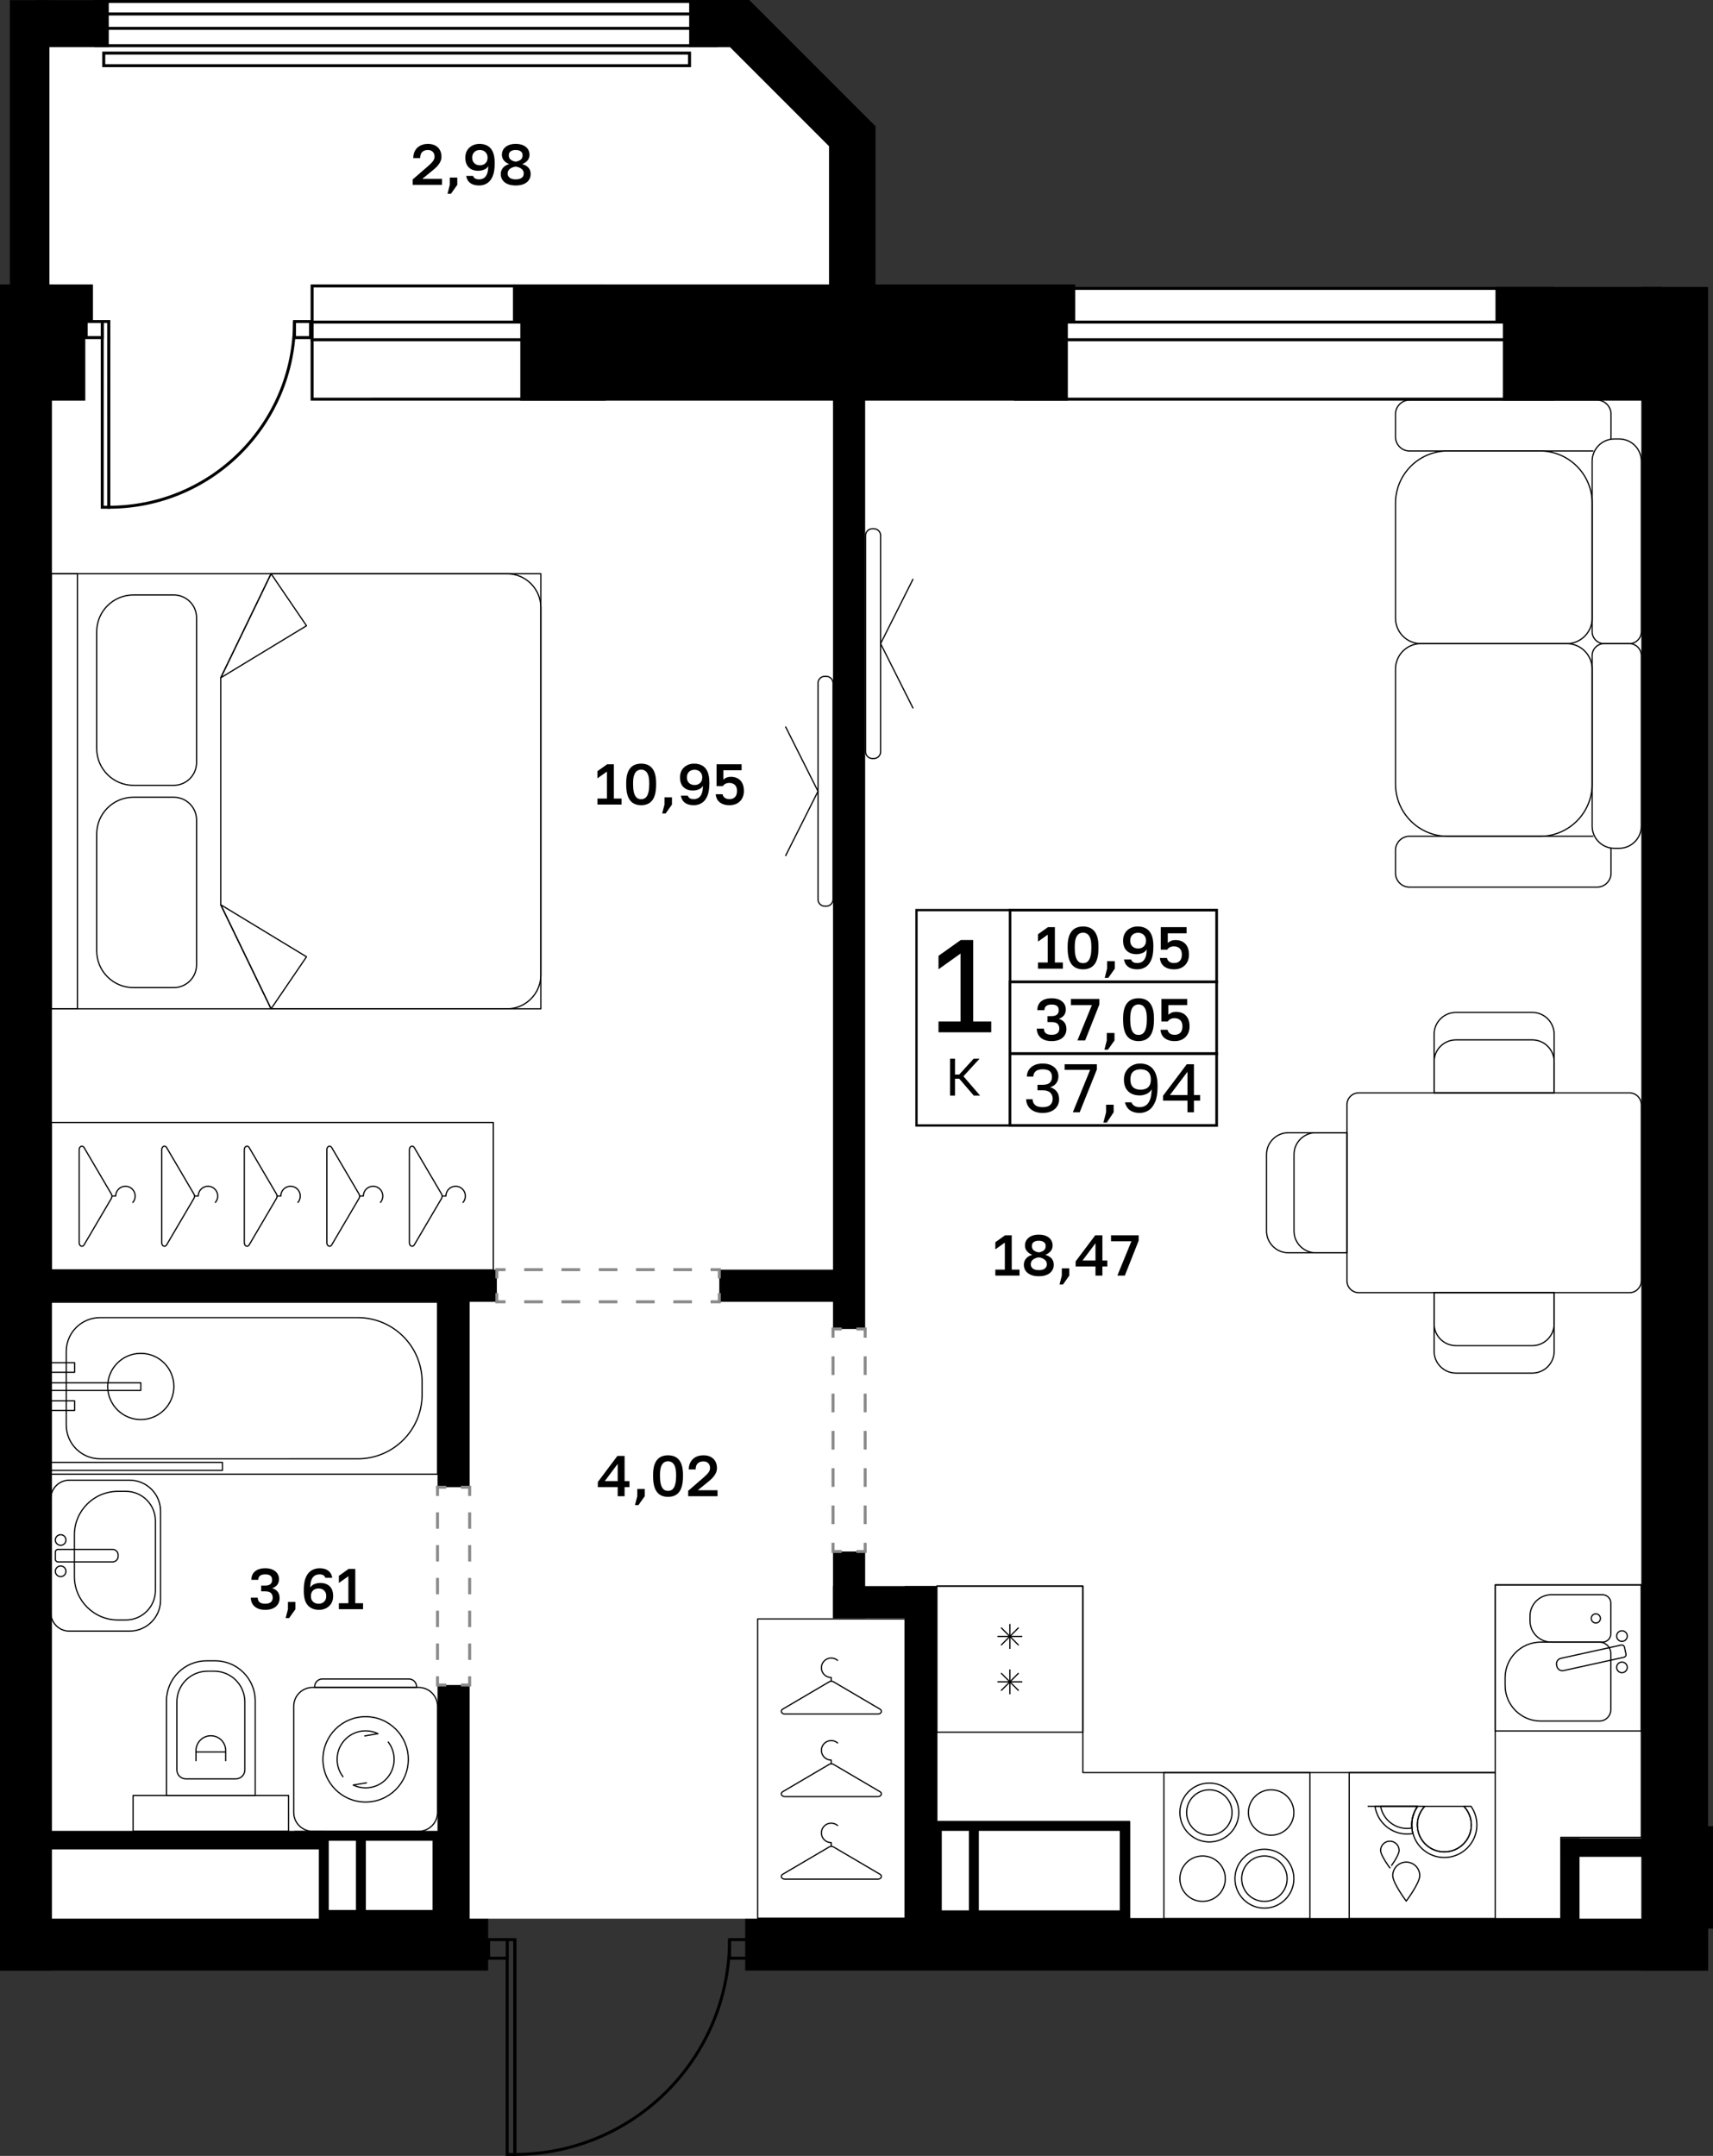 <?xml version="1.0" encoding="utf-8"?>
<!-- Generator: Adobe Illustrator 26.5.0, SVG Export Plug-In . SVG Version: 6.00 Build 0)  -->
<svg version="1.1" xmlns="http://www.w3.org/2000/svg" xmlns:xlink="http://www.w3.org/1999/xlink" x="0px" y="0px"
	 viewBox="0 0 294.662 370.785" enable-background="new 0 0 294.662 370.785" xml:space="preserve">
<rect x="0" y="0" width="294.662" height="370.785" fill="#333333" stroke="none"/>
<g id="фон">
	<polygon fill="#FFFFFF" points="148.819,59.965 148.819,25.267 127.617,4.065 4.464,4.065 4.464,336.784 77.805,334.443 
		83.968,329.979 128.188,329.979 133.567,334.443 286.402,334.443 286.402,59.965 	"/>
</g>
<g id="окна">
	<g>
		<g>
			<rect x="53.685" y="49.178" fill="#FFFFFF" width="50.258" height="19.475"/>
			<path d="M103.688,49.433v18.964H53.941V49.433L103.688,49.433 M104.198,48.923l-50.768,0v19.984h50.768V48.923L104.198,48.923z"
				/>
		</g>
		<g>
			<rect x="53.685" y="55.394" fill="#FFFFFF" width="50.258" height="3.036"/>
			<path d="M103.688,55.649v2.526H53.941v-2.526L103.688,55.649 M104.198,55.139l-50.768,0v3.546h50.768V55.139L104.198,55.139z"/>
		</g>
	</g>
	<g>
		<g>
			<rect x="174.654" y="49.603" fill="#FFFFFF" width="92.405" height="19.049"/>
			<path d="M266.803,49.858v18.539h-91.894V49.858L266.803,49.858 M267.313,49.348l-92.914,0l0,19.559h92.914V49.348L267.313,49.348
				z"/>
		</g>
		<g>
			<rect x="174.654" y="55.394" fill="#FFFFFF" width="92.405" height="3.036"/>
			<path d="M266.803,55.649v2.526h-91.894v-2.526H266.803 M267.313,55.139h-92.914v3.546h92.914V55.139L267.313,55.139z"/>
		</g>
	</g>
	<g>
		<g>
			<rect x="16.458" y="0.255" fill="#FFFFFF" width="106.747" height="7.601"/>
			<path d="M122.95,0.51V7.6H16.713V0.51H122.95 M123.46,0H16.203v8.11H123.46V0L123.46,0z"/>
		</g>
		<g>
			<rect x="16.458" y="2.407" fill="#FFFFFF" width="106.747" height="2.469"/>
			<path d="M122.95,2.661v1.959H16.713V2.661H122.95 M123.46,2.151H16.203v2.979H123.46V2.151L123.46,2.151z"/>
		</g>
	</g>
</g>
<g id="решетка_балкон">
	<g>
		<g>
			<rect x="17.848" y="9.13" fill="#FFFFFF" width="100.762" height="2.165"/>
			<path d="M118.355,9.385v1.654H18.104V9.385H118.355 M118.865,8.875H17.594v2.674h101.272V8.875L118.865,8.875z"/>
		</g>
	</g>
</g>
<g id="стены">
	<rect y="329.979" width="83.968" height="8.929"/>
	<rect x="128.188" y="329.979" width="165.623" height="8.929"/>
	<rect x="282.331" y="49.348" width="11.48" height="289.56"/>
	<rect y="48.923" width="8.929" height="289.985"/>
	<rect x="1.701" y="0.025" width="6.803" height="50.126"/>
	
		<rect x="142.606" y="21.796" transform="matrix(-1 -4.618229e-11 4.618229e-11 -1 293.207 76.79)" width="7.996" height="33.199"/>
	
		<rect x="132.864" y="-1.603" transform="matrix(-0.707 0.707 -0.707 -0.707 243.442 -73.312)" width="8.08" height="30.731"/>
	<rect x="118.548" y="0" transform="matrix(-1 -4.438639e-11 4.438639e-11 -1 247.444 8.11)" width="10.348" height="8.11"/>
	<rect x="6.155" y="0.025" width="12.554" height="8.079"/>
	<rect x="5.709" y="48.923" width="10.28" height="6.378"/>
	<rect x="6.846" y="53.463" width="7.824" height="15.444"/>
	<rect x="88.237" y="48.923" width="96.724" height="6.378"/>
	<rect x="89.504" y="51.687" width="94.181" height="17.22"/>
	<rect x="257.245" y="49.348" width="28.6" height="5.953"/>
	<rect x="258.52" y="52.325" width="28.658" height="16.583"/>
	<rect x="268.512" y="316.16" width="3.189" height="16.046"/>
	<rect x="268.512" y="316.16" width="17.231" height="3.189"/>
	<rect x="155.622" y="272.79" width="5.528" height="62.823"/>
	<rect x="143.291" y="272.79" width="17.858" height="5.528"/>
	<rect x="143.291" y="266.837" width="5.528" height="11.48"/>
	<rect x="143.291" y="60.616" width="5.528" height="167.953"/>
	<rect x="123.732" y="218.364" width="21.786" height="5.528"/>
	<rect x="6.599" y="218.364" width="78.866" height="5.528"/>
	<rect x="75.26" y="221.358" width="5.528" height="34.424"/>
	<rect x="75.26" y="289.798" width="5.528" height="43.37"/>
	<rect x="3.391" y="314.884" width="52.437" height="3.189"/>
	<rect x="50.598" y="314.884" width="27.494" height="1.701"/>
	<rect x="54.85" y="315.734" width="1.701" height="15.86"/>
	<rect x="55.828" y="328.49" width="21.344" height="4.299"/>
	<rect x="61.228" y="315.679" width="1.701" height="14.761"/>
	<rect x="74.409" y="315.309" width="2.268" height="15.503"/>
	<rect x="192.614" y="313.183" width="1.701" height="19.032"/>
	<rect x="159.205" y="313.183" width="35.11" height="1.701"/>
	<rect x="166.669" y="314.034" width="1.709" height="17.893"/>
	<rect x="159.824" y="314.034" width="2.176" height="16.489"/>
	<rect x="161.15" y="328.559" width="32.315" height="3.368"/>
	<rect x="291.273" y="314.085" width="3.388" height="17.612"/>
</g>
<g id="двери">
	<g>
		<g>
			<path fill="none" stroke="#000000" stroke-width="0.51" stroke-miterlimit="10" d="M50.658,55.301
				c0,17.645-14.291,31.937-31.936,31.937l-0.001-31.937"/>
			
				<rect x="2.186" y="70.702" transform="matrix(-1.628614e-05 -1 1 -1.628614e-05 -53.115 89.424)" fill="none" stroke="#000000" stroke-width="0.51" stroke-miterlimit="10" width="31.936" height="1.135"/>
		</g>
		
			<rect x="14.822" y="55.301" fill="none" stroke="#000000" stroke-width="0.51" stroke-miterlimit="10" width="2.761" height="2.761"/>
		
			<rect x="50.661" y="55.301" fill="none" stroke="#000000" stroke-width="0.51" stroke-miterlimit="10" width="2.761" height="2.761"/>
	</g>
	<g>
		<g>
			<path fill="none" stroke="#000000" stroke-width="0.51" stroke-miterlimit="10" d="M125.494,333.59
				c0,20.409-16.53,36.94-36.939,36.94l-0.001-36.94"/>
			
				<rect x="69.429" y="351.403" transform="matrix(-1.628619e-05 -1 1 -1.628619e-05 -264.16 439.963)" fill="none" stroke="#000000" stroke-width="0.51" stroke-miterlimit="10" width="36.938" height="1.313"/>
		</g>
		
			<rect x="84.045" y="333.59" fill="none" stroke="#000000" stroke-width="0.51" stroke-miterlimit="10" width="3.194" height="3.194"/>
		
			<rect x="125.497" y="333.59" fill="none" stroke="#000000" stroke-width="0.51" stroke-miterlimit="10" width="3.194" height="3.194"/>
	</g>
</g>
<g id="двери_пунктир">
	<g>
		<g>
			<polyline fill="none" stroke="#898989" stroke-width="0.51" stroke-miterlimit="10" points="80.787,288.298 80.787,289.798 
				79.287,289.798 			"/>
			<polyline fill="none" stroke="#898989" stroke-width="0.51" stroke-miterlimit="10" points="76.76,289.798 75.26,289.798 
				75.26,288.298 			"/>
			
				<line fill="none" stroke="#898989" stroke-width="0.51" stroke-miterlimit="10" stroke-dasharray="2.82,2.82" x1="75.26" y1="285.478" x2="75.26" y2="258.691"/>
			<polyline fill="none" stroke="#898989" stroke-width="0.51" stroke-miterlimit="10" points="75.26,257.282 75.26,255.782 
				76.76,255.782 			"/>
			<polyline fill="none" stroke="#898989" stroke-width="0.51" stroke-miterlimit="10" points="79.287,255.782 80.787,255.782 
				80.787,257.282 			"/>
			
				<line fill="none" stroke="#898989" stroke-width="0.51" stroke-miterlimit="10" stroke-dasharray="2.82,2.82" x1="80.787" y1="260.101" x2="80.787" y2="286.888"/>
		</g>
	</g>
	<g>
		<g>
			<polyline fill="none" stroke="#898989" stroke-width="0.51" stroke-miterlimit="10" points="123.732,222.392 123.732,223.892 
				122.232,223.892 			"/>
			
				<line fill="none" stroke="#898989" stroke-width="0.51" stroke-miterlimit="10" stroke-dasharray="3.206,3.206" x1="119.026" y1="223.892" x2="88.568" y2="223.892"/>
			<polyline fill="none" stroke="#898989" stroke-width="0.51" stroke-miterlimit="10" points="86.965,223.892 85.465,223.892 
				85.465,222.392 			"/>
			<polyline fill="none" stroke="#898989" stroke-width="0.51" stroke-miterlimit="10" points="85.465,219.864 85.465,218.364 
				86.965,218.364 			"/>
			
				<line fill="none" stroke="#898989" stroke-width="0.51" stroke-miterlimit="10" stroke-dasharray="3.206,3.206" x1="90.171" y1="218.364" x2="120.629" y2="218.364"/>
			<polyline fill="none" stroke="#898989" stroke-width="0.51" stroke-miterlimit="10" points="122.232,218.364 123.732,218.364 
				123.732,219.864 			"/>
		</g>
	</g>
	<g>
		<g>
			<polyline fill="none" stroke="#898989" stroke-width="0.51" stroke-miterlimit="10" points="148.819,265.337 148.819,266.837 
				147.319,266.837 			"/>
			<polyline fill="none" stroke="#898989" stroke-width="0.51" stroke-miterlimit="10" points="144.791,266.837 143.291,266.837 
				143.291,265.337 			"/>
			
				<line fill="none" stroke="#898989" stroke-width="0.51" stroke-miterlimit="10" stroke-dasharray="3.206,3.206" x1="143.291" y1="262.131" x2="143.291" y2="231.672"/>
			<polyline fill="none" stroke="#898989" stroke-width="0.51" stroke-miterlimit="10" points="143.291,230.069 143.291,228.569 
				144.791,228.569 			"/>
			<polyline fill="none" stroke="#898989" stroke-width="0.51" stroke-miterlimit="10" points="147.319,228.569 148.819,228.569 
				148.819,230.069 			"/>
			
				<line fill="none" stroke="#898989" stroke-width="0.51" stroke-miterlimit="10" stroke-dasharray="3.206,3.206" x1="148.819" y1="233.275" x2="148.819" y2="263.734"/>
		</g>
	</g>
</g>
<g id="контур">
</g>
<g id="пунктир">
</g>
<g id="мебель">
	<g>
		<polygon fill="none" stroke="#000000" stroke-width="0.21" stroke-linejoin="round" stroke-miterlimit="10" points="
			268.478,315.998 282.33,315.998 282.33,304.858 282.331,272.577 257.21,272.577 257.209,304.858 186.271,304.857 186.271,272.789 
			161.15,272.789 161.15,304.856 161.15,304.856 161.15,313.285 194.315,313.285 194.315,329.978 257.209,329.978 268.478,329.979 
					"/>
		<g>
			
				<rect x="257.21" y="272.577" transform="matrix(-1.628632e-05 1 -1 -1.628632e-05 554.912 15.372)" fill="none" stroke="#000000" stroke-width="0.21" stroke-linejoin="round" stroke-miterlimit="10" width="25.121" height="25.121"/>
			<path fill="none" stroke="#000000" stroke-width="0.21" stroke-linejoin="round" stroke-miterlimit="10" d="M258.905,289.876
				l0-1.328c0-3.383,2.743-6.126,6.126-6.126l10.082,0c1.088,0,1.969,0.882,1.969,1.969l0,9.642c0,1.088-0.882,1.969-1.969,1.969
				l-10.082,0C261.648,296.002,258.905,293.259,258.905,289.876z"/>
			<path fill="none" stroke="#000000" stroke-width="0.21" stroke-linejoin="round" stroke-miterlimit="10" d="M263.183,277.949
				l0,0.797c0,2.03,1.646,3.676,3.676,3.676l8.799,0c0.787,0,1.426-0.638,1.426-1.426l0-5.297c0-0.787-0.638-1.426-1.426-1.426
				l-8.799,0C264.828,274.273,263.183,275.919,263.183,277.949z"/>
			
				<circle fill="none" stroke="#000000" stroke-width="0.21" stroke-linejoin="round" stroke-miterlimit="10" cx="274.51" cy="278.347" r="0.787"/>
			<g>
				
					<circle fill="none" stroke="#000000" stroke-width="0.21" stroke-linejoin="round" stroke-miterlimit="10" cx="278.999" cy="286.767" r="0.913"/>
				
					<circle fill="none" stroke="#000000" stroke-width="0.21" stroke-linejoin="round" stroke-miterlimit="10" cx="278.999" cy="281.384" r="0.913"/>
				<path fill="none" stroke="#000000" stroke-width="0.21" stroke-linejoin="round" stroke-miterlimit="10" d="M278.861,282.927
					l-10.364,2.284c-0.525,0.116-0.856,0.635-0.741,1.16l0.045,0.206c0.116,0.525,0.635,0.856,1.16,0.741l10.364-2.284
					c0.26-0.057,0.425-0.315,0.367-0.575l-0.257-1.164C279.378,283.034,279.121,282.869,278.861,282.927z"/>
			</g>
		</g>
		<g>
			
				<rect x="161.15" y="272.79" fill="none" stroke="#000000" stroke-width="0.21" stroke-linejoin="round" stroke-miterlimit="10" width="25.121" height="25.121"/>
			<g>
				<g>
					
						<line fill="none" stroke="#000000" stroke-width="0.21" stroke-linejoin="round" stroke-miterlimit="10" x1="172.198" y1="279.93" x2="175.223" y2="282.954"/>
					
						<line fill="none" stroke="#000000" stroke-width="0.21" stroke-linejoin="round" stroke-miterlimit="10" x1="175.223" y1="279.93" x2="172.198" y2="282.954"/>
					
						<line fill="none" stroke="#000000" stroke-width="0.21" stroke-linejoin="round" stroke-miterlimit="10" x1="173.711" y1="279.303" x2="173.71" y2="283.58"/>
					
						<line fill="none" stroke="#000000" stroke-width="0.21" stroke-linejoin="round" stroke-miterlimit="10" x1="175.849" y1="281.442" x2="171.572" y2="281.442"/>
				</g>
				<g>
					
						<line fill="none" stroke="#000000" stroke-width="0.21" stroke-linejoin="round" stroke-miterlimit="10" x1="172.198" y1="287.746" x2="175.222" y2="290.77"/>
					
						<line fill="none" stroke="#000000" stroke-width="0.21" stroke-linejoin="round" stroke-miterlimit="10" x1="175.222" y1="287.746" x2="172.198" y2="290.77"/>
					
						<line fill="none" stroke="#000000" stroke-width="0.21" stroke-linejoin="round" stroke-miterlimit="10" x1="173.71" y1="287.12" x2="173.71" y2="291.397"/>
					
						<line fill="none" stroke="#000000" stroke-width="0.21" stroke-linejoin="round" stroke-miterlimit="10" x1="175.849" y1="289.258" x2="171.572" y2="289.258"/>
				</g>
			</g>
		</g>
		<g>
			
				<rect x="200.2" y="304.857" transform="matrix(1.628623e-05 -1 1 1.628623e-05 -104.66 530.172)" fill="none" stroke="#000000" stroke-width="0.21" stroke-linejoin="round" stroke-miterlimit="10" width="25.121" height="25.121"/>
			<g>
				<g>
					
						<circle fill="none" stroke="#000000" stroke-width="0.21" stroke-linejoin="round" stroke-miterlimit="10" cx="208.022" cy="311.726" r="5.066"/>
					
						<circle fill="none" stroke="#000000" stroke-width="0.21" stroke-linejoin="round" stroke-miterlimit="10" cx="218.655" cy="311.726" r="3.908"/>
					
						<circle fill="none" stroke="#000000" stroke-width="0.21" stroke-linejoin="round" stroke-miterlimit="10" cx="208.022" cy="311.726" r="3.908"/>
				</g>
				<g>
					
						<circle fill="none" stroke="#000000" stroke-width="0.21" stroke-linejoin="round" stroke-miterlimit="10" cx="217.498" cy="323.108" r="5.066"/>
					
						<circle fill="none" stroke="#000000" stroke-width="0.21" stroke-linejoin="round" stroke-miterlimit="10" cx="206.865" cy="323.108" r="3.908"/>
					
						<circle fill="none" stroke="#000000" stroke-width="0.21" stroke-linejoin="round" stroke-miterlimit="10" cx="217.498" cy="323.108" r="3.908"/>
				</g>
			</g>
		</g>
		<g>
			
				<rect x="232.088" y="304.857" transform="matrix(-1 -1.628623e-05 1.628623e-05 -1 489.292 634.839)" fill="none" stroke="#000000" stroke-width="0.21" stroke-linejoin="round" stroke-miterlimit="10" width="25.121" height="25.121"/>
			<g>
				<path fill="none" stroke="#000000" stroke-width="0.21" stroke-linejoin="round" stroke-miterlimit="10" d="M243.8,313.864
					c0,0.089,0,0.179,0.018,0.259c0.009,0.33,0.062,0.661,0.152,0.965c0.536,1.974,2.34,3.412,4.474,3.412
					c2.563,0,4.644-2.072,4.644-4.635c0-1.241-0.491-2.367-1.286-3.206l-6.716,0C244.291,311.497,243.8,312.623,243.8,313.864z"/>
				<path fill="none" stroke="#000000" stroke-width="0.21" stroke-linejoin="round" stroke-miterlimit="10" d="M236.521,310.658
					c0.393,2.706,2.724,4.769,5.528,4.769c0.339,0,0.679-0.027,1-0.098c-0.098-0.304-0.152-0.616-0.179-0.938
					c-0.018-0.17-0.027-0.348-0.027-0.527c0-1.188,0.375-2.295,1.009-3.206L236.521,310.658z"/>
				<path fill="none" stroke="#000000" stroke-width="0.21" stroke-linejoin="round" stroke-miterlimit="10" d="M242.844,313.864
					c0,0.179,0.009,0.357,0.027,0.527c0.027,0.322,0.08,0.634,0.179,0.938c0.634,2.385,2.813,4.135,5.394,4.135
					c3.09,0,5.6-2.509,5.6-5.599c0-1.188-0.375-2.295-1.009-3.206l-1.232,0c0.795,0.84,1.286,1.965,1.286,3.206
					c0,2.563-2.081,4.635-4.644,4.635c-2.134,0-3.938-1.438-4.474-3.412c-0.089-0.304-0.143-0.634-0.152-0.965
					c-0.018-0.08-0.018-0.17-0.018-0.259c0-1.241,0.491-2.367,1.286-3.206l-1.232,0
					C243.219,311.569,242.844,312.676,242.844,313.864z"/>
				<path fill="none" stroke="#000000" stroke-width="0.21" stroke-linejoin="round" stroke-miterlimit="10" d="M237.486,310.658
					c0.393,2.17,2.286,3.813,4.564,3.814c0.286,0,0.554-0.027,0.822-0.08c-0.018-0.17-0.027-0.348-0.027-0.527
					c0-1.188,0.375-2.295,1.009-3.206L237.486,310.658z"/>
				<polyline fill="none" stroke="#000000" stroke-width="0.21" stroke-linejoin="round" stroke-miterlimit="10" points="
					235.254,310.658 236.521,310.658 237.486,310.658 243.853,310.658 				"/>
			</g>
			<path fill="none" stroke="#000000" stroke-width="0.21" stroke-linejoin="round" stroke-miterlimit="10" d="M244.219,322.58
				c0-1.283-1.04-2.324-2.324-2.324c-1.283,0-2.324,1.04-2.324,2.324c0,1.283,2.324,4.383,2.324,4.383
				S244.219,323.864,244.219,322.58z"/>
			<path fill="none" stroke="#000000" stroke-width="0.21" stroke-linejoin="round" stroke-miterlimit="10" d="M240.669,318.249
				c0-0.879-0.713-1.592-1.592-1.592c-0.879,0-1.592,0.713-1.592,1.592c0,0.879,1.592,3.003,1.592,3.003
				S240.669,319.128,240.669,318.249z"/>
		</g>
	</g>
	<g>
		
			<rect x="130.323" y="278.436" fill="none" stroke="#000000" stroke-width="0.21" stroke-linejoin="round" stroke-miterlimit="10" width="25.367" height="51.474"/>
		<g>
			<g>
				<path fill="none" stroke="#000000" stroke-width="0.21" stroke-linejoin="round" stroke-miterlimit="10" d="M135.003,294.788
					l16.005,0c0.579,0,0.828-0.567,0.367-0.838l-8.002-4.702c-0.217-0.127-0.517-0.127-0.734,0l-8.002,4.702
					C134.175,294.221,134.424,294.788,135.003,294.788z"/>
				<path fill="none" stroke="#000000" stroke-width="0.21" stroke-linejoin="round" stroke-miterlimit="10" d="M144.134,285.613
					c-0.302-0.282-0.708-0.455-1.155-0.455c-0.931,0-1.686,0.75-1.686,1.676s0.755,1.675,1.686,1.675v0.643"/>
			</g>
			<g>
				<path fill="none" stroke="#000000" stroke-width="0.21" stroke-linejoin="round" stroke-miterlimit="10" d="M135.003,308.988
					h16.005c0.579,0,0.828-0.567,0.367-0.838l-8.002-4.702c-0.217-0.127-0.517-0.127-0.734,0l-8.002,4.702
					C134.175,308.421,134.424,308.988,135.003,308.988z"/>
				<path fill="none" stroke="#000000" stroke-width="0.21" stroke-linejoin="round" stroke-miterlimit="10" d="M144.134,299.813
					c-0.302-0.282-0.708-0.455-1.155-0.455c-0.931,0-1.686,0.75-1.686,1.675c0,0.925,0.755,1.676,1.686,1.676v0.643"/>
			</g>
			<g>
				<path fill="none" stroke="#000000" stroke-width="0.21" stroke-linejoin="round" stroke-miterlimit="10" d="M135.003,323.188
					l16.005,0c0.579,0,0.828-0.567,0.367-0.838l-8.002-4.702c-0.217-0.127-0.517-0.127-0.734,0l-8.002,4.702
					C134.175,322.621,134.424,323.188,135.003,323.188z"/>
				<path fill="none" stroke="#000000" stroke-width="0.21" stroke-linejoin="round" stroke-miterlimit="10" d="M144.134,314.013
					c-0.302-0.282-0.708-0.455-1.155-0.455c-0.931,0-1.686,0.75-1.686,1.676s0.755,1.675,1.686,1.675v0.643"/>
			</g>
		</g>
	</g>
	<g>
		
			<rect x="34.154" y="167.718" transform="matrix(-6.540926e-07 1 -1 -6.540926e-07 252.57 158.895)" fill="none" stroke="#000000" stroke-width="0.21" stroke-linejoin="round" stroke-miterlimit="10" width="25.367" height="76.029"/>
		<g>
			<g>
				<path fill="none" stroke="#000000" stroke-width="0.21" stroke-linejoin="round" stroke-miterlimit="10" d="M70.422,197.73
					l0,16.005c0,0.579,0.567,0.828,0.838,0.367l4.702-8.002c0.127-0.217,0.127-0.517,0-0.734l-4.702-8.002
					C70.989,196.902,70.422,197.15,70.422,197.73z"/>
				<path fill="none" stroke="#000000" stroke-width="0.21" stroke-linejoin="round" stroke-miterlimit="10" d="M79.597,206.86
					c0.282-0.302,0.455-0.708,0.455-1.155c0-0.931-0.75-1.686-1.675-1.686c-0.925,0-1.675,0.755-1.675,1.686h-0.643"/>
			</g>
			<g>
				<path fill="none" stroke="#000000" stroke-width="0.21" stroke-linejoin="round" stroke-miterlimit="10" d="M56.222,197.73
					l0,16.005c0,0.579,0.567,0.828,0.838,0.367l4.702-8.002c0.127-0.217,0.127-0.517,0-0.734l-4.702-8.002
					C56.789,196.902,56.222,197.15,56.222,197.73z"/>
				<path fill="none" stroke="#000000" stroke-width="0.21" stroke-linejoin="round" stroke-miterlimit="10" d="M65.397,206.86
					c0.282-0.302,0.455-0.708,0.455-1.155c0-0.931-0.75-1.686-1.675-1.686c-0.925,0-1.675,0.755-1.675,1.686h-0.643"/>
			</g>
			<g>
				<path fill="none" stroke="#000000" stroke-width="0.21" stroke-linejoin="round" stroke-miterlimit="10" d="M42.022,197.73
					l0,16.005c0,0.579,0.567,0.828,0.838,0.367l4.702-8.002c0.127-0.217,0.127-0.517,0-0.734l-4.702-8.002
					C42.589,196.902,42.022,197.15,42.022,197.73z"/>
				<path fill="none" stroke="#000000" stroke-width="0.21" stroke-linejoin="round" stroke-miterlimit="10" d="M51.197,206.86
					c0.282-0.302,0.455-0.708,0.455-1.155c0-0.931-0.75-1.686-1.675-1.686c-0.925,0-1.675,0.755-1.675,1.686h-0.643"/>
			</g>
			<g>
				<path fill="none" stroke="#000000" stroke-width="0.21" stroke-linejoin="round" stroke-miterlimit="10" d="M27.822,197.73
					l0,16.005c0,0.579,0.567,0.828,0.838,0.367l4.702-8.002c0.127-0.217,0.127-0.517,0-0.734l-4.702-8.002
					C28.389,196.902,27.822,197.15,27.822,197.73z"/>
				<path fill="none" stroke="#000000" stroke-width="0.21" stroke-linejoin="round" stroke-miterlimit="10" d="M36.997,206.86
					c0.282-0.302,0.455-0.708,0.455-1.155c0-0.931-0.75-1.686-1.675-1.686s-1.675,0.755-1.675,1.686h-0.643"/>
			</g>
			<g>
				<path fill="none" stroke="#000000" stroke-width="0.21" stroke-linejoin="round" stroke-miterlimit="10" d="M13.622,197.73
					l0,16.005c0,0.579,0.567,0.828,0.838,0.367l4.702-8.002c0.127-0.217,0.127-0.517,0-0.734l-4.702-8.002
					C14.19,196.902,13.622,197.15,13.622,197.73z"/>
				<path fill="none" stroke="#000000" stroke-width="0.21" stroke-linejoin="round" stroke-miterlimit="10" d="M22.797,206.86
					c0.282-0.302,0.455-0.708,0.455-1.155c0-0.931-0.75-1.686-1.675-1.686c-0.925,0-1.675,0.755-1.675,1.686h-0.643"/>
			</g>
		</g>
	</g>
	<g>
		
			<rect x="8.823" y="98.674" fill="none" stroke="#000000" stroke-width="0.21" stroke-linejoin="round" stroke-miterlimit="10" width="84.211" height="74.83"/>
		<path fill="none" stroke="#000000" stroke-width="0.21" stroke-linejoin="round" stroke-miterlimit="10" d="M87.209,98.674H46.627
			l-8.652,17.894v39.041l8.652,17.894h40.582c3.217,0,5.825-2.608,5.825-5.825v-63.179C93.034,101.282,90.426,98.674,87.209,98.674z
			"/>
		<polygon fill="none" stroke="#000000" stroke-width="0.21" stroke-linejoin="round" stroke-miterlimit="10" points="
			46.627,98.674 52.723,107.621 37.975,116.568 		"/>
		<polygon fill="none" stroke="#000000" stroke-width="0.21" stroke-linejoin="round" stroke-miterlimit="10" points="
			46.627,173.503 52.723,164.556 37.975,155.609 		"/>
		
			<rect x="8.823" y="98.674" fill="none" stroke="#000000" stroke-width="0.21" stroke-linejoin="round" stroke-miterlimit="10" width="4.492" height="74.83"/>
		<g>
			<path fill="none" stroke="#000000" stroke-width="0.21" stroke-linejoin="round" stroke-miterlimit="10" d="M22.956,102.324
				h6.933c2.168,0,3.925,1.757,3.925,3.925v24.891c0,2.168-1.757,3.925-3.925,3.925h-6.933c-3.492,0-6.323-2.831-6.323-6.323
				v-20.094C16.633,105.155,19.464,102.324,22.956,102.324z"/>
			<path fill="none" stroke="#000000" stroke-width="0.21" stroke-linejoin="round" stroke-miterlimit="10" d="M22.956,137.113
				h6.933c2.168,0,3.925,1.757,3.925,3.925v24.891c0,2.168-1.757,3.925-3.925,3.925h-6.933c-3.492,0-6.323-2.831-6.323-6.323
				v-20.094C16.633,139.944,19.464,137.113,22.956,137.113z"/>
		</g>
	</g>
	<g>
		<g>
			<g>
				<path fill="none" stroke="#000000" stroke-width="0.21" stroke-linejoin="round" stroke-miterlimit="10" d="M141.875,116.326
					h0.252c0.643,0,1.164,0.521,1.164,1.164v37.196c0,0.643-0.521,1.164-1.164,1.164h-0.252c-0.643,0-1.164-0.521-1.164-1.164
					V117.49C140.71,116.847,141.232,116.326,141.875,116.326z"/>
				<polyline fill="none" stroke="#000000" stroke-width="0.21" stroke-linejoin="round" stroke-miterlimit="10" points="
					135.113,124.954 140.71,136.089 135.113,147.223 				"/>
			</g>
		</g>
	</g>
	<g>
		<path fill="none" stroke="#000000" stroke-width="0.21" stroke-linejoin="round" stroke-miterlimit="10" d="M231.693,190.001
			v30.275c0,1.134,0.92,2.045,2.045,2.045h46.547c1.125,0,2.045-0.911,2.045-2.045v-30.275c0-1.134-0.92-2.045-2.045-2.045h-46.547
			C232.613,187.956,231.693,188.867,231.693,190.001z"/>
		<g>
			<path fill="none" stroke="#000000" stroke-width="0.21" stroke-linejoin="round" stroke-miterlimit="10" d="M246.688,177.882
				v10.074h20.648v-10.074c0-2.072-1.688-3.76-3.76-3.76h-13.128C248.367,174.122,246.688,175.81,246.688,177.882z"/>
			<path fill="none" stroke="#000000" stroke-width="0.21" stroke-linejoin="round" stroke-miterlimit="10" d="M246.688,182.606
				v5.35h20.648v-5.35c0-2.081-1.688-3.76-3.76-3.76h-13.128C248.367,178.847,246.688,180.526,246.688,182.606z"/>
		</g>
		<g>
			<path fill="none" stroke="#000000" stroke-width="0.21" stroke-linejoin="round" stroke-miterlimit="10" d="M267.336,232.395
				v-10.074h-20.648v10.074c0,2.072,1.688,3.76,3.76,3.76h13.128C265.657,236.155,267.336,234.467,267.336,232.395z"/>
			<path fill="none" stroke="#000000" stroke-width="0.21" stroke-linejoin="round" stroke-miterlimit="10" d="M267.336,227.671
				v-5.35h-20.648v5.35c0,2.081,1.688,3.76,3.76,3.76h13.128C265.657,231.431,267.336,229.752,267.336,227.671z"/>
		</g>
		<g>
			<path fill="none" stroke="#000000" stroke-width="0.21" stroke-linejoin="round" stroke-miterlimit="10" d="M221.619,194.815
				h10.074v20.648h-10.074c-2.072,0-3.76-1.688-3.76-3.76v-13.128C217.86,196.494,219.548,194.815,221.619,194.815z"/>
			<path fill="none" stroke="#000000" stroke-width="0.21" stroke-linejoin="round" stroke-miterlimit="10" d="M226.344,194.815
				h5.35v20.648h-5.35c-2.081,0-3.76-1.688-3.76-3.76v-13.128C222.584,196.494,224.263,194.815,226.344,194.815z"/>
		</g>
	</g>
	<g>
		<path fill="none" stroke="#000000" stroke-width="0.21" stroke-linejoin="round" stroke-miterlimit="10" d="M269.514,110.696
			h-25.101c-2.408,0-4.361,1.952-4.361,4.361v19.802c0,4.954,4.016,8.971,8.971,8.971h15.88c4.954,0,8.971-4.016,8.971-8.971
			v-19.802C273.875,112.648,271.923,110.696,269.514,110.696z"/>
		<path fill="none" stroke="#000000" stroke-width="0.21" stroke-linejoin="round" stroke-miterlimit="10" d="M275.929,110.696
			h4.348c1.134,0,2.054,0.92,2.054,2.054v29.331c0,2.107-1.708,3.814-3.814,3.814h-0.827c-2.107,0-3.814-1.708-3.814-3.814v-29.331
			C273.875,111.615,274.795,110.696,275.929,110.696z"/>
		<path fill="none" stroke="#000000" stroke-width="0.21" stroke-linejoin="round" stroke-miterlimit="10" d="M277.094,145.891
			c0.018,0.116,0.027,0.232,0.027,0.348v3.93c0,1.331-1.081,2.411-2.411,2.411H242.46c-1.331,0-2.411-1.081-2.411-2.411v-3.93
			c0-1.331,1.081-2.411,2.411-2.411h31.624"/>
		<path fill="none" stroke="#000000" stroke-width="0.21" stroke-linejoin="round" stroke-miterlimit="10" d="M269.514,110.696
			h-25.101c-2.408,0-4.361-1.952-4.361-4.361V86.532c0-4.954,4.016-8.971,8.971-8.971h15.88c4.954,0,8.971,4.016,8.971,8.971v19.802
			C273.875,108.743,271.923,110.696,269.514,110.696z"/>
		<path fill="none" stroke="#000000" stroke-width="0.21" stroke-linejoin="round" stroke-miterlimit="10" d="M275.929,110.696
			h4.348c1.134,0,2.054-0.92,2.054-2.054V79.311c0-2.107-1.708-3.814-3.814-3.814h-0.827c-2.107,0-3.814,1.708-3.814,3.814v29.331
			C273.875,109.776,274.795,110.696,275.929,110.696z"/>
		<path fill="none" stroke="#000000" stroke-width="0.21" stroke-linejoin="round" stroke-miterlimit="10" d="M274.084,77.563
			H242.46c-1.331,0-2.411-1.081-2.411-2.411v-3.93c0-1.331,1.081-2.411,2.411-2.411h32.249c1.331,0,2.411,1.081,2.411,2.411v3.93
			c0,0.116-0.009,0.232-0.027,0.348"/>
	</g>
	<g>
		<g>
			<g>
				<path fill="none" stroke="#000000" stroke-width="0.21" stroke-linejoin="round" stroke-miterlimit="10" d="M150.312,90.933
					h-0.252c-0.643,0-1.164,0.521-1.164,1.164v37.196c0,0.643,0.521,1.164,1.164,1.164h0.252c0.643,0,1.164-0.521,1.164-1.164
					V92.097C151.476,91.454,150.955,90.933,150.312,90.933z"/>
				<polyline fill="none" stroke="#000000" stroke-width="0.21" stroke-linejoin="round" stroke-miterlimit="10" points="
					157.074,99.561 151.476,110.696 157.074,121.83 				"/>
			</g>
		</g>
	</g>
	<g>
		<path fill="none" stroke="#000000" stroke-width="0.21" stroke-linejoin="round" d="M11.915,254.573h10.375
			c2.942,0,5.326,2.385,5.326,5.326v15.304c0,2.942-2.385,5.326-5.326,5.326H11.915c-1.75,0-3.169-1.419-3.169-3.169l0-19.618
			C8.746,255.992,10.165,254.573,11.915,254.573z"/>
		<path fill="none" stroke="#000000" stroke-width="0.21" stroke-linejoin="round" d="M21.651,256.49h-1.363
			c-4.138,0-7.493,3.355-7.493,7.493l0,7.137c0,4.138,3.355,7.493,7.493,7.493h1.363c2.806,0,5.081-2.275,5.081-5.081l0-11.96
			C26.732,258.765,24.457,256.49,21.651,256.49z"/>
		<g>
			
				<circle fill="none" stroke="#000000" stroke-width="0.21" stroke-linejoin="round" stroke-miterlimit="10" cx="10.433" cy="270.243" r="0.913"/>
			
				<circle fill="none" stroke="#000000" stroke-width="0.21" stroke-linejoin="round" stroke-miterlimit="10" cx="10.433" cy="264.86" r="0.913"/>
			<path fill="none" stroke="#000000" stroke-width="0.21" stroke-linejoin="round" stroke-miterlimit="10" d="M10.002,266.473
				h9.348c0.537,0,0.973,0.436,0.973,0.973v0.211c0,0.537-0.436,0.973-0.973,0.973h-9.348c-0.266,0-0.482-0.216-0.482-0.482v-1.192
				C9.52,266.689,9.736,266.473,10.002,266.473z"/>
		</g>
	</g>
	<g>
		<path fill="none" stroke="#000000" stroke-width="0.21" stroke-linejoin="round" stroke-miterlimit="10" d="M43.903,292.527
			l0,16.268H28.636l0-16.268c0-3.804,3.083-6.887,6.887-6.887h1.494C40.819,285.64,43.903,288.724,43.903,292.527z"/>
		<path fill="none" stroke="#000000" stroke-width="0.21" stroke-linejoin="round" stroke-miterlimit="10" d="M40.566,305.943
			h-8.593c-0.857,0-1.551-0.694-1.551-1.551l0-11.691c0-2.913,2.362-5.275,5.275-5.275h1.144c2.913,0,5.275,2.362,5.275,5.275
			l0,11.691C42.116,305.249,41.422,305.943,40.566,305.943z"/>
		<g>
			<path fill="none" stroke="#000000" stroke-width="0.21" stroke-linejoin="round" stroke-miterlimit="10" d="M38.823,302.899
				v-1.581v-0.241c0-1.411-1.143-2.554-2.554-2.554c-0.706,0-1.34,0.286-1.804,0.75c-0.464,0.464-0.75,1.098-0.75,1.804v0.241v1.581
				"/>
			
				<line fill="none" stroke="#000000" stroke-width="0.21" stroke-linejoin="round" stroke-miterlimit="10" x1="38.823" y1="301.318" x2="33.715" y2="301.318"/>
		</g>
		
			<rect x="33.189" y="298.503" transform="matrix(-3.464111e-07 -1 1 -3.464111e-07 -275.606 348.144)" fill="none" stroke="#000000" stroke-width="0.21" stroke-linejoin="round" stroke-miterlimit="10" width="6.16" height="26.743"/>
	</g>
	<g>
		
			<rect x="27.212" y="205.497" transform="matrix(2.458417e-13 1 -1 2.458417e-13 280.757 196.751)" fill="none" stroke="#000000" stroke-width="0.21" stroke-linejoin="round" stroke-miterlimit="10" width="29.582" height="66.514"/>
		<path fill="none" stroke="#000000" stroke-width="0.21" stroke-linejoin="round" stroke-miterlimit="10" d="M17.212,226.615
			h44.331c6.111,0,11.066,4.954,11.066,11.066v2.147c0,6.111-4.954,11.066-11.066,11.066H17.212c-3.211,0-5.815-2.603-5.815-5.815
			V232.43C11.398,229.218,14.001,226.615,17.212,226.615z"/>
		
			<rect x="22.812" y="237.436" transform="matrix(-1.836970e-16 1 -1 -1.836970e-16 275.7 228.69)" fill="none" stroke="#000000" stroke-width="0.21" stroke-linejoin="round" stroke-miterlimit="10" width="1.387" height="29.519"/>
		<g>
			
				<rect x="8.746" y="237.818" fill="none" stroke="#000000" stroke-width="0.21" stroke-linejoin="round" stroke-miterlimit="10" width="15.472" height="1.314"/>
			
				<circle fill="none" stroke="#000000" stroke-width="0.21" stroke-linejoin="round" stroke-miterlimit="10" cx="24.218" cy="238.451" r="5.693"/>
			
				<rect x="8.746" y="234.364" fill="none" stroke="#000000" stroke-width="0.21" stroke-linejoin="round" stroke-miterlimit="10" width="4.087" height="1.654"/>
			
				<rect x="8.746" y="240.932" fill="none" stroke="#000000" stroke-width="0.21" stroke-linejoin="round" stroke-miterlimit="10" width="4.087" height="1.654"/>
		</g>
	</g>
	<g>
		<path fill="none" stroke="#000000" stroke-width="0.21" stroke-linejoin="round" stroke-miterlimit="10" d="M50.524,311.715
			l0-18.257c0-1.789,1.45-3.239,3.239-3.239H72.02c1.789,0,3.239,1.45,3.239,3.24l0,18.257c0,1.789-1.45,3.239-3.239,3.239H53.763
			C51.974,314.955,50.524,313.505,50.524,311.715z"/>
		
			<circle fill="none" stroke="#000000" stroke-width="0.21" stroke-linejoin="round" stroke-miterlimit="10" cx="62.892" cy="302.587" r="7.343"/>
		<path fill="none" stroke="#000000" stroke-width="0.21" stroke-linejoin="round" d="M63.114,306.606l-2.355,0.398
			c0.645,0.312,1.368,0.487,2.132,0.487c2.708,0,4.903-2.195,4.903-4.903c0-1.152-0.397-2.211-1.062-3.048"/>
		<path fill="none" stroke="#000000" stroke-width="0.21" stroke-linejoin="round" d="M62.669,298.568l2.355-0.398
			c-0.645-0.312-1.368-0.487-2.132-0.487c-2.708,0-4.903,2.195-4.903,4.903c0,1.152,0.397,2.211,1.062,3.048"/>
		<path fill="none" stroke="#000000" stroke-width="0.21" stroke-linejoin="round" d="M54.128,290.219v-0.133
			c0-0.732,0.593-1.325,1.325-1.325H70.33c0.732,0,1.325,0.593,1.325,1.325v0.133H54.128z"/>
	</g>
</g>
<g id="площ_меб">
	<g>
		<path d="M171.214,219.384v-1.03h1.634v-4.643l-1.634,1.159v-1.228l1.673-1.188h1.148v5.9h1.337v1.03H171.214z"/>
		<path d="M178.689,219.493c-0.555,0-1.023-0.084-1.406-0.252s-0.673-0.401-0.871-0.698c-0.198-0.297-0.297-0.637-0.297-1.02
			c0-0.396,0.124-0.748,0.371-1.054c0.247-0.307,0.609-0.526,1.084-0.658c-0.35-0.119-0.646-0.317-0.891-0.594
			s-0.366-0.614-0.366-1.01c0-0.356,0.092-0.675,0.276-0.955c0.186-0.281,0.454-0.502,0.808-0.664
			c0.353-0.162,0.783-0.243,1.292-0.243c0.515,0,0.948,0.081,1.302,0.243c0.353,0.162,0.62,0.383,0.802,0.664
			c0.182,0.28,0.272,0.599,0.272,0.955c0,0.396-0.119,0.729-0.356,1c-0.238,0.271-0.535,0.472-0.892,0.604
			c0.482,0.152,0.844,0.366,1.084,0.644c0.241,0.277,0.361,0.633,0.361,1.069c0,0.383-0.099,0.723-0.297,1.02
			c-0.197,0.297-0.488,0.529-0.871,0.698S179.243,219.493,178.689,219.493z M178.689,218.444c0.316,0,0.577-0.043,0.782-0.129
			c0.204-0.085,0.355-0.205,0.455-0.356c0.099-0.151,0.148-0.327,0.148-0.524c0-0.337-0.132-0.605-0.396-0.807
			c-0.264-0.201-0.594-0.328-0.989-0.381c-0.396,0.053-0.727,0.18-0.99,0.381c-0.264,0.202-0.396,0.47-0.396,0.807
			c0,0.198,0.053,0.373,0.159,0.524c0.105,0.152,0.26,0.271,0.465,0.356C178.13,218.401,178.385,218.444,178.689,218.444z
			 M178.689,215.394c0.35-0.053,0.635-0.165,0.856-0.336c0.221-0.172,0.331-0.426,0.331-0.762c0-0.297-0.107-0.521-0.321-0.673
			c-0.215-0.152-0.504-0.228-0.866-0.228c-0.363,0-0.652,0.074-0.866,0.223c-0.215,0.148-0.322,0.375-0.322,0.678
			c0,0.336,0.112,0.59,0.337,0.762C178.062,215.229,178.345,215.342,178.689,215.394z"/>
		<path d="M182.252,220.919l0.396-1.535v-1.248h1.287v1.248l-1.089,1.535H182.252z"/>
		<path d="M188.44,219.384v-1.564h-3.415v-0.881l3.366-4.485h1.237v4.336h0.841v1.03h-0.841v1.564H188.44z M186.212,216.79h2.228
			v-2.97L186.212,216.79z"/>
		<path d="M192.202,219.384l2.415-5.9h-3.504v-1.03h4.752v0.931l-2.376,6H192.202z"/>
	</g>
	<g>
		<path d="M102.766,138.376v-1.03h1.634v-4.643l-1.634,1.159v-1.228l1.673-1.188h1.148v5.9h1.337v1.03H102.766z"/>
		<path d="M110.289,138.485c-0.362,0-0.701-0.058-1.015-0.173c-0.313-0.115-0.587-0.307-0.821-0.574
			c-0.234-0.267-0.416-0.632-0.545-1.094s-0.192-1.04-0.192-1.732v-0.198c0-0.64,0.063-1.176,0.192-1.609
			c0.129-0.432,0.311-0.778,0.545-1.039s0.508-0.447,0.821-0.56s0.652-0.168,1.015-0.168c0.363,0,0.701,0.056,1.015,0.168
			s0.588,0.299,0.822,0.56s0.416,0.607,0.544,1.039c0.129,0.433,0.193,0.969,0.193,1.609v0.198c0,0.693-0.064,1.271-0.193,1.732
			c-0.128,0.462-0.31,0.827-0.544,1.094c-0.234,0.268-0.509,0.459-0.822,0.574C110.991,138.428,110.653,138.485,110.289,138.485z
			 M110.289,137.455c0.185,0,0.36-0.036,0.525-0.109c0.164-0.072,0.312-0.203,0.44-0.391c0.129-0.188,0.23-0.447,0.307-0.777
			s0.114-0.752,0.114-1.267v-0.198c0-0.62-0.064-1.101-0.193-1.44s-0.299-0.576-0.51-0.708c-0.212-0.132-0.439-0.198-0.684-0.198
			s-0.472,0.066-0.683,0.198c-0.212,0.132-0.381,0.368-0.51,0.708s-0.193,0.82-0.193,1.44v0.198c0,0.515,0.038,0.937,0.114,1.267
			c0.075,0.33,0.178,0.589,0.307,0.777c0.129,0.188,0.275,0.318,0.44,0.391C109.93,137.419,110.105,137.455,110.289,137.455z"/>
		<path d="M113.904,139.911l0.396-1.535v-1.248h1.287v1.248l-1.089,1.535H113.904z"/>
		<path d="M119.349,138.485c-0.402,0-0.759-0.058-1.069-0.173c-0.311-0.115-0.564-0.293-0.763-0.535
			c-0.197-0.241-0.33-0.553-0.396-0.936h1.188c0.073,0.211,0.195,0.363,0.367,0.456c0.171,0.092,0.396,0.139,0.673,0.139
			s0.533-0.066,0.768-0.198c0.233-0.132,0.424-0.363,0.568-0.693c0.146-0.33,0.222-0.792,0.229-1.386
			c-0.172,0.291-0.421,0.497-0.748,0.619c-0.326,0.122-0.648,0.183-0.965,0.183c-0.462,0-0.86-0.087-1.193-0.262
			s-0.589-0.427-0.767-0.757c-0.179-0.33-0.268-0.726-0.268-1.188v-0.099c0-0.462,0.105-0.866,0.316-1.213s0.5-0.617,0.866-0.812
			c0.366-0.194,0.78-0.292,1.243-0.292c0.554,0,1.025,0.112,1.415,0.337c0.39,0.224,0.688,0.574,0.896,1.049
			s0.312,1.089,0.312,1.841v0.198c0,0.897-0.119,1.619-0.356,2.163s-0.558,0.94-0.96,1.188
			C120.302,138.362,119.85,138.485,119.349,138.485z M119.478,135.01c0.396,0,0.714-0.117,0.955-0.351s0.361-0.536,0.361-0.906
			v-0.099c0-0.363-0.124-0.665-0.371-0.906c-0.248-0.241-0.562-0.361-0.945-0.361c-0.396,0-0.715,0.117-0.956,0.351
			c-0.24,0.234-0.361,0.54-0.361,0.916v0.099c0,0.37,0.121,0.672,0.361,0.906C118.763,134.893,119.081,135.01,119.478,135.01z"/>
		<path d="M125.488,138.485c-0.41,0-0.761-0.053-1.055-0.158s-0.536-0.248-0.728-0.426s-0.335-0.381-0.431-0.609
			s-0.15-0.46-0.163-0.698h1.188c0.033,0.238,0.15,0.438,0.352,0.599s0.48,0.243,0.837,0.243c0.402,0,0.718-0.119,0.945-0.356
			s0.341-0.584,0.341-1.04c0-0.343-0.062-0.615-0.188-0.817c-0.126-0.201-0.287-0.346-0.485-0.436
			c-0.198-0.089-0.402-0.133-0.613-0.133c-0.284,0-0.521,0.049-0.708,0.148c-0.188,0.099-0.339,0.234-0.451,0.406h-1.068v-3.762
			h4.306v1.03h-3.138v1.614c0.151-0.145,0.33-0.262,0.534-0.352c0.205-0.089,0.462-0.134,0.772-0.134
			c0.449,0,0.84,0.093,1.173,0.277c0.334,0.185,0.593,0.457,0.777,0.817s0.277,0.804,0.277,1.332c0,0.501-0.104,0.936-0.312,1.302
			s-0.497,0.65-0.866,0.852C126.414,138.385,125.982,138.485,125.488,138.485z"/>
	</g>
	<g>
		<path d="M45.62,276.87c-0.535,0-0.985-0.089-1.352-0.267s-0.646-0.424-0.837-0.738s-0.286-0.675-0.286-1.084h1.188
			c0,0.33,0.104,0.586,0.312,0.767c0.208,0.182,0.533,0.272,0.976,0.272c0.429,0,0.751-0.091,0.965-0.272
			c0.215-0.181,0.322-0.437,0.322-0.767c0-0.336-0.1-0.602-0.297-0.797c-0.198-0.195-0.528-0.292-0.99-0.292h-0.693v-0.99h0.693
			c0.396,0,0.693-0.084,0.891-0.252c0.198-0.168,0.297-0.411,0.297-0.728s-0.094-0.554-0.282-0.713
			c-0.188-0.158-0.489-0.237-0.905-0.237c-0.409,0-0.711,0.083-0.906,0.247c-0.194,0.165-0.292,0.396-0.292,0.693h-1.188
			c0-0.403,0.091-0.752,0.272-1.05c0.181-0.297,0.45-0.528,0.807-0.693c0.356-0.165,0.792-0.248,1.307-0.248
			c0.521,0,0.957,0.084,1.307,0.252c0.35,0.168,0.615,0.393,0.797,0.673c0.182,0.281,0.272,0.592,0.272,0.936
			c0,0.396-0.105,0.728-0.316,0.995c-0.212,0.267-0.502,0.457-0.872,0.569c0.403,0.119,0.718,0.318,0.946,0.599
			c0.228,0.281,0.341,0.659,0.341,1.134c0,0.37-0.094,0.706-0.282,1.01c-0.188,0.304-0.465,0.543-0.831,0.718
			S46.161,276.87,45.62,276.87z"/>
		<path d="M49.135,278.296l0.396-1.535v-1.248h1.287v1.248l-1.089,1.535H49.135z"/>
		<path d="M54.877,276.87c-0.818,0-1.46-0.257-1.926-0.772c-0.465-0.515-0.697-1.333-0.697-2.456v-0.198
			c0-0.897,0.118-1.619,0.356-2.163c0.237-0.544,0.562-0.94,0.975-1.188s0.876-0.372,1.391-0.372c0.396,0,0.744,0.058,1.045,0.173
			c0.3,0.116,0.548,0.294,0.742,0.535c0.195,0.241,0.325,0.553,0.392,0.936h-1.188c-0.072-0.211-0.191-0.363-0.356-0.456
			c-0.165-0.092-0.376-0.138-0.634-0.138c-0.297,0-0.565,0.066-0.807,0.198c-0.241,0.132-0.433,0.361-0.574,0.688
			s-0.22,0.791-0.232,1.391c0.172-0.291,0.421-0.497,0.747-0.619c0.327-0.122,0.648-0.183,0.966-0.183
			c0.469,0,0.867,0.085,1.197,0.257c0.33,0.171,0.585,0.42,0.763,0.747c0.179,0.327,0.268,0.728,0.268,1.203v0.099
			c0,0.455-0.105,0.858-0.317,1.208c-0.211,0.35-0.5,0.622-0.866,0.817C55.753,276.772,55.339,276.87,54.877,276.87z
			 M54.798,275.821c0.396,0,0.714-0.117,0.955-0.352s0.361-0.54,0.361-0.916v-0.099c0-0.37-0.12-0.671-0.361-0.906
			s-0.56-0.352-0.955-0.352c-0.396,0-0.715,0.117-0.955,0.352c-0.241,0.234-0.361,0.536-0.361,0.906v0.099
			c0,0.376,0.12,0.681,0.361,0.916C54.083,275.703,54.402,275.821,54.798,275.821z"/>
		<path d="M58.293,276.761v-1.03h1.634v-4.643l-1.634,1.159v-1.228l1.673-1.188h1.148v5.9h1.337v1.03H58.293z"/>
	</g>
	<g>
		<path d="M70.988,31.79V30.86l2.584-2.237c0.283-0.251,0.511-0.467,0.683-0.648s0.297-0.353,0.376-0.515
			c0.08-0.162,0.119-0.335,0.119-0.52c0-0.336-0.101-0.61-0.302-0.822c-0.201-0.211-0.48-0.316-0.837-0.316
			c-0.422,0-0.751,0.114-0.984,0.341c-0.234,0.228-0.352,0.576-0.352,1.044h-1.188c0-0.488,0.104-0.916,0.312-1.282
			c0.207-0.366,0.499-0.65,0.876-0.851c0.376-0.201,0.821-0.302,1.336-0.302c0.502,0,0.926,0.094,1.272,0.282
			s0.608,0.447,0.787,0.777c0.178,0.33,0.268,0.706,0.268,1.128c0,0.311-0.066,0.603-0.198,0.876s-0.312,0.534-0.54,0.782
			c-0.228,0.248-0.493,0.49-0.797,0.728l-1.762,1.436h3.396v1.03H70.988z"/>
		<path d="M76.977,33.325l0.396-1.535v-1.248h1.287v1.248l-1.089,1.535H76.977z"/>
		<path d="M82.422,31.899c-0.402,0-0.759-0.058-1.069-0.173c-0.311-0.115-0.564-0.293-0.763-0.535
			c-0.197-0.241-0.33-0.553-0.396-0.936h1.188c0.073,0.211,0.195,0.363,0.367,0.456c0.171,0.092,0.396,0.139,0.673,0.139
			s0.533-0.066,0.768-0.198c0.233-0.132,0.424-0.363,0.568-0.693c0.146-0.33,0.222-0.792,0.229-1.386
			c-0.172,0.291-0.421,0.497-0.748,0.619c-0.326,0.122-0.648,0.183-0.965,0.183c-0.462,0-0.86-0.087-1.193-0.262
			s-0.589-0.427-0.767-0.757c-0.179-0.33-0.268-0.726-0.268-1.188v-0.099c0-0.462,0.105-0.866,0.316-1.213s0.5-0.617,0.866-0.812
			c0.366-0.194,0.78-0.292,1.243-0.292c0.554,0,1.025,0.112,1.415,0.337c0.39,0.224,0.688,0.574,0.896,1.049
			s0.312,1.089,0.312,1.841v0.198c0,0.897-0.119,1.619-0.356,2.163s-0.558,0.94-0.96,1.188
			C83.375,31.776,82.923,31.899,82.422,31.899z M82.551,28.424c0.396,0,0.714-0.117,0.955-0.351s0.361-0.536,0.361-0.906v-0.099
			c0-0.363-0.124-0.665-0.371-0.906c-0.248-0.241-0.562-0.361-0.945-0.361c-0.396,0-0.715,0.117-0.956,0.351
			c-0.24,0.234-0.361,0.54-0.361,0.916v0.099c0,0.37,0.121,0.672,0.361,0.906C81.836,28.307,82.155,28.424,82.551,28.424z"/>
		<path d="M88.709,31.899c-0.555,0-1.023-0.084-1.406-0.252s-0.673-0.401-0.871-0.698c-0.198-0.297-0.297-0.637-0.297-1.02
			c0-0.396,0.124-0.748,0.371-1.054c0.247-0.307,0.609-0.526,1.084-0.658c-0.35-0.119-0.646-0.317-0.891-0.594
			s-0.366-0.614-0.366-1.01c0-0.356,0.092-0.675,0.276-0.955c0.186-0.281,0.454-0.502,0.808-0.664
			c0.353-0.162,0.783-0.243,1.292-0.243c0.515,0,0.948,0.081,1.302,0.243c0.353,0.162,0.62,0.383,0.802,0.664
			c0.182,0.28,0.272,0.599,0.272,0.955c0,0.396-0.119,0.729-0.356,1c-0.238,0.271-0.535,0.472-0.892,0.604
			c0.482,0.152,0.844,0.366,1.084,0.644c0.241,0.277,0.361,0.633,0.361,1.069c0,0.383-0.099,0.723-0.297,1.02
			c-0.197,0.297-0.488,0.529-0.871,0.698S89.263,31.899,88.709,31.899z M88.709,30.85c0.316,0,0.577-0.043,0.782-0.129
			c0.204-0.085,0.355-0.205,0.455-0.356c0.099-0.151,0.148-0.327,0.148-0.524c0-0.337-0.132-0.605-0.396-0.807
			c-0.264-0.201-0.594-0.328-0.989-0.381c-0.396,0.053-0.727,0.18-0.99,0.381c-0.264,0.202-0.396,0.47-0.396,0.807
			c0,0.198,0.053,0.373,0.159,0.524c0.105,0.152,0.26,0.271,0.465,0.356C88.151,30.807,88.406,30.85,88.709,30.85z M88.709,27.801
			c0.35-0.053,0.635-0.165,0.856-0.336c0.221-0.172,0.331-0.426,0.331-0.762c0-0.297-0.107-0.521-0.321-0.673
			c-0.215-0.152-0.504-0.228-0.866-0.228c-0.363,0-0.652,0.074-0.866,0.223c-0.215,0.148-0.322,0.375-0.322,0.678
			c0,0.336,0.112,0.59,0.337,0.762C88.082,27.636,88.366,27.748,88.709,27.801z"/>
	</g>
	<g>
		<path d="M106.25,257.331v-1.564h-3.415v-0.881l3.366-4.485h1.237v4.336h0.841v1.03h-0.841v1.564H106.25z M104.023,254.738h2.228
			v-2.97L104.023,254.738z"/>
		<path d="M109.221,258.866l0.396-1.535v-1.248h1.287v1.248l-1.089,1.535H109.221z"/>
		<path d="M114.913,257.44c-0.362,0-0.701-0.058-1.015-0.173c-0.313-0.115-0.587-0.307-0.821-0.574
			c-0.234-0.267-0.416-0.632-0.545-1.094s-0.192-1.04-0.192-1.732v-0.198c0-0.64,0.063-1.176,0.192-1.609
			c0.129-0.432,0.311-0.778,0.545-1.039s0.508-0.447,0.821-0.56s0.652-0.168,1.015-0.168c0.363,0,0.701,0.056,1.015,0.168
			s0.588,0.299,0.822,0.56s0.416,0.607,0.544,1.039c0.129,0.433,0.193,0.969,0.193,1.609v0.198c0,0.693-0.064,1.271-0.193,1.732
			c-0.128,0.462-0.31,0.827-0.544,1.094c-0.234,0.268-0.509,0.459-0.822,0.574C115.615,257.383,115.277,257.44,114.913,257.44z
			 M114.913,256.41c0.185,0,0.36-0.036,0.525-0.109c0.164-0.072,0.312-0.203,0.44-0.391c0.129-0.188,0.23-0.447,0.307-0.777
			s0.114-0.752,0.114-1.267v-0.198c0-0.62-0.064-1.101-0.193-1.44s-0.299-0.576-0.51-0.708c-0.212-0.132-0.439-0.198-0.684-0.198
			s-0.472,0.066-0.683,0.198c-0.212,0.132-0.381,0.368-0.51,0.708s-0.193,0.82-0.193,1.44v0.198c0,0.515,0.038,0.937,0.114,1.267
			c0.075,0.33,0.178,0.589,0.307,0.777c0.129,0.188,0.275,0.318,0.44,0.391C114.554,256.374,114.729,256.41,114.913,256.41z"/>
		<path d="M118.379,257.331v-0.931l2.584-2.237c0.283-0.251,0.511-0.467,0.683-0.648s0.297-0.353,0.376-0.515
			c0.08-0.162,0.119-0.335,0.119-0.52c0-0.336-0.101-0.61-0.302-0.822c-0.201-0.211-0.48-0.316-0.837-0.316
			c-0.422,0-0.751,0.114-0.984,0.341c-0.234,0.228-0.352,0.576-0.352,1.044h-1.188c0-0.488,0.104-0.916,0.312-1.282
			c0.207-0.366,0.499-0.65,0.876-0.851c0.376-0.201,0.821-0.302,1.336-0.302c0.502,0,0.926,0.094,1.272,0.282
			s0.608,0.447,0.787,0.777c0.178,0.33,0.268,0.706,0.268,1.128c0,0.311-0.066,0.603-0.198,0.876s-0.312,0.534-0.54,0.782
			c-0.228,0.248-0.493,0.49-0.797,0.728l-1.762,1.436h3.396v1.03H118.379z"/>
	</g>
</g>
<g id="плаш_меб">
	<g>
		
			<rect x="173.729" y="156.528" fill="#FFFFFF" stroke="#000000" stroke-width="0.454" stroke-miterlimit="10" width="35.552" height="12.346"/>
		
			<rect x="157.648" y="156.528" transform="matrix(-1 -1.224647e-16 1.224647e-16 -1 331.377 350.095)" fill="#FFFFFF" stroke="#000000" stroke-width="0.393" stroke-miterlimit="10" width="16.081" height="37.039"/>
		<g>
			<path d="M161.438,177.542v-1.86h3.787v-11.679l-3.787,2.699v-2.313l3.833-2.721h2.132v14.015h3.106v1.86H161.438z"/>
			<path d="M163.422,188.428v-6.35h0.853v2.73H165l2.485-2.73h1.017l-2.776,3.03l2.867,3.32h-1.089L165,185.516h-0.726v2.912
				H163.422z"/>
		</g>
		<g>
			<path d="M178.546,166.599v-1.062h1.684v-4.786l-1.684,1.194v-1.265l1.725-1.225h1.184v6.082h1.378v1.062H178.546z"/>
			<path d="M186.302,166.711c-0.374,0-0.723-0.06-1.046-0.179c-0.323-0.119-0.605-0.316-0.848-0.592
				c-0.241-0.275-0.429-0.651-0.561-1.128c-0.133-0.476-0.199-1.071-0.199-1.786v-0.204c0-0.66,0.066-1.213,0.199-1.659
				c0.132-0.445,0.319-0.803,0.561-1.071c0.242-0.269,0.524-0.461,0.848-0.577s0.672-0.173,1.046-0.173s0.723,0.058,1.046,0.173
				s0.605,0.308,0.847,0.577c0.242,0.269,0.429,0.626,0.562,1.071c0.133,0.446,0.199,0.999,0.199,1.659v0.204
				c0,0.714-0.066,1.31-0.199,1.786c-0.133,0.477-0.319,0.853-0.562,1.128c-0.241,0.275-0.523,0.473-0.847,0.592
				C187.025,166.652,186.676,166.711,186.302,166.711z M186.302,165.65c0.19,0,0.37-0.037,0.541-0.112
				c0.17-0.075,0.321-0.209,0.454-0.403s0.238-0.461,0.316-0.801s0.117-0.775,0.117-1.306v-0.204c0-0.64-0.066-1.134-0.199-1.485
				s-0.308-0.594-0.525-0.73c-0.218-0.136-0.452-0.204-0.704-0.204s-0.486,0.068-0.704,0.204c-0.218,0.136-0.394,0.379-0.525,0.73
				c-0.133,0.351-0.199,0.845-0.199,1.485v0.204c0,0.531,0.039,0.966,0.117,1.306s0.184,0.607,0.316,0.801s0.284,0.328,0.454,0.403
				C185.931,165.613,186.112,165.65,186.302,165.65z"/>
			<path d="M190.028,168.181l0.408-1.582v-1.286h1.326v1.286l-1.122,1.582H190.028z"/>
			<path d="M195.641,166.711c-0.415,0-0.783-0.06-1.103-0.179c-0.32-0.119-0.582-0.303-0.786-0.551
				c-0.204-0.249-0.34-0.57-0.408-0.965h1.225c0.075,0.218,0.201,0.375,0.378,0.47s0.408,0.143,0.694,0.143
				c0.285,0,0.549-0.068,0.79-0.204c0.242-0.136,0.438-0.374,0.587-0.714c0.15-0.34,0.229-0.816,0.235-1.429
				c-0.178,0.3-0.434,0.512-0.771,0.638s-0.669,0.188-0.995,0.188c-0.477,0-0.887-0.09-1.229-0.271
				c-0.344-0.18-0.607-0.44-0.791-0.781c-0.184-0.34-0.275-0.748-0.275-1.225v-0.102c0-0.476,0.108-0.893,0.326-1.25
				c0.218-0.357,0.516-0.636,0.893-0.837c0.378-0.201,0.805-0.301,1.281-0.301c0.571,0,1.058,0.116,1.459,0.347
				c0.401,0.231,0.71,0.592,0.924,1.082c0.214,0.49,0.321,1.123,0.321,1.898v0.204c0,0.925-0.122,1.669-0.367,2.23
				c-0.245,0.562-0.575,0.97-0.99,1.225C196.623,166.584,196.158,166.711,195.641,166.711z M195.773,163.129
				c0.408,0,0.737-0.121,0.985-0.362s0.372-0.553,0.372-0.934v-0.102c0-0.374-0.127-0.685-0.383-0.934
				c-0.255-0.248-0.58-0.373-0.975-0.373c-0.408,0-0.736,0.121-0.984,0.362c-0.248,0.242-0.372,0.556-0.372,0.944v0.102
				c0,0.381,0.124,0.692,0.372,0.934S195.365,163.129,195.773,163.129z"/>
			<path d="M201.968,166.711c-0.422,0-0.784-0.055-1.087-0.164c-0.303-0.108-0.553-0.255-0.75-0.438s-0.346-0.393-0.444-0.628
				c-0.099-0.234-0.154-0.475-0.168-0.719h1.225c0.034,0.245,0.154,0.451,0.362,0.617c0.207,0.167,0.495,0.25,0.862,0.25
				c0.415,0,0.739-0.122,0.975-0.367c0.234-0.245,0.352-0.602,0.352-1.072c0-0.354-0.064-0.634-0.193-0.842
				c-0.13-0.208-0.296-0.357-0.5-0.449c-0.204-0.092-0.415-0.138-0.633-0.138c-0.293,0-0.536,0.051-0.729,0.153
				c-0.194,0.102-0.349,0.242-0.465,0.418h-1.102v-3.878h4.438v1.061h-3.234v1.664c0.156-0.149,0.34-0.271,0.551-0.362
				s0.477-0.138,0.796-0.138c0.463,0,0.866,0.095,1.209,0.286c0.344,0.19,0.611,0.471,0.802,0.842
				c0.19,0.371,0.285,0.829,0.285,1.373c0,0.517-0.106,0.964-0.321,1.342c-0.214,0.377-0.512,0.67-0.893,0.877
				C202.924,166.607,202.478,166.711,201.968,166.711z"/>
		</g>
		
			<rect x="173.729" y="168.874" fill="#FFFFFF" stroke="#000000" stroke-width="0.454" stroke-miterlimit="10" width="35.552" height="12.346"/>
		<g>
			<path d="M180.893,179.057c-0.552,0-1.016-0.092-1.394-0.275c-0.378-0.184-0.665-0.438-0.862-0.761
				c-0.197-0.323-0.296-0.695-0.296-1.117h1.225c0,0.34,0.107,0.604,0.321,0.791c0.215,0.187,0.55,0.28,1.006,0.28
				c0.441,0,0.773-0.093,0.995-0.28c0.221-0.187,0.331-0.451,0.331-0.791c0-0.347-0.102-0.621-0.306-0.822
				c-0.204-0.2-0.545-0.301-1.021-0.301h-0.715v-1.021h0.715c0.408,0,0.714-0.087,0.918-0.26c0.204-0.174,0.307-0.424,0.307-0.75
				c0-0.327-0.098-0.572-0.291-0.735c-0.194-0.164-0.505-0.245-0.934-0.245c-0.422,0-0.733,0.085-0.935,0.255
				c-0.2,0.17-0.301,0.408-0.301,0.714h-1.225c0-0.415,0.094-0.776,0.28-1.082c0.188-0.306,0.465-0.544,0.832-0.714
				c0.367-0.17,0.816-0.255,1.348-0.255c0.537,0,0.986,0.086,1.347,0.26c0.36,0.173,0.635,0.405,0.821,0.694
				c0.188,0.289,0.281,0.611,0.281,0.964c0,0.408-0.109,0.75-0.327,1.025c-0.218,0.276-0.517,0.471-0.897,0.587
				c0.415,0.123,0.739,0.329,0.975,0.618c0.234,0.289,0.352,0.679,0.352,1.168c0,0.381-0.097,0.728-0.291,1.041
				c-0.193,0.313-0.479,0.56-0.856,0.74C181.918,178.967,181.451,179.057,180.893,179.057z"/>
			<path d="M185.332,178.945l2.489-6.083h-3.612v-1.061h4.898v0.959l-2.449,6.185H185.332z"/>
			<path d="M189.976,180.527l0.408-1.582v-1.286h1.326v1.286l-1.122,1.582H189.976z"/>
			<path d="M195.844,179.057c-0.374,0-0.723-0.06-1.046-0.179c-0.323-0.119-0.605-0.316-0.848-0.592
				c-0.241-0.275-0.429-0.651-0.561-1.128c-0.133-0.476-0.199-1.071-0.199-1.786v-0.204c0-0.66,0.066-1.213,0.199-1.659
				c0.132-0.445,0.319-0.803,0.561-1.071c0.242-0.269,0.524-0.461,0.848-0.577s0.672-0.173,1.046-0.173s0.723,0.058,1.046,0.173
				s0.605,0.308,0.847,0.577c0.242,0.269,0.429,0.626,0.562,1.071c0.133,0.446,0.199,0.999,0.199,1.659v0.204
				c0,0.714-0.066,1.31-0.199,1.786c-0.133,0.477-0.319,0.853-0.562,1.128c-0.241,0.275-0.523,0.473-0.847,0.592
				C196.567,178.997,196.218,179.057,195.844,179.057z M195.844,177.995c0.19,0,0.37-0.037,0.541-0.112
				c0.17-0.075,0.321-0.209,0.454-0.403s0.238-0.461,0.316-0.801s0.117-0.775,0.117-1.306v-0.204c0-0.64-0.066-1.134-0.199-1.485
				s-0.308-0.594-0.525-0.73c-0.218-0.136-0.452-0.204-0.704-0.204s-0.486,0.068-0.704,0.204c-0.218,0.136-0.394,0.379-0.525,0.73
				c-0.133,0.351-0.199,0.845-0.199,1.485v0.204c0,0.531,0.039,0.966,0.117,1.306s0.184,0.607,0.316,0.801s0.284,0.328,0.454,0.403
				C195.473,177.958,195.654,177.995,195.844,177.995z"/>
			<path d="M202.07,179.057c-0.422,0-0.784-0.055-1.087-0.164c-0.303-0.108-0.553-0.255-0.75-0.438s-0.346-0.393-0.444-0.628
				c-0.099-0.234-0.154-0.475-0.168-0.719h1.225c0.034,0.245,0.154,0.451,0.362,0.617c0.207,0.167,0.495,0.25,0.862,0.25
				c0.415,0,0.739-0.122,0.975-0.367c0.234-0.245,0.352-0.602,0.352-1.072c0-0.354-0.064-0.634-0.193-0.842
				c-0.13-0.208-0.296-0.357-0.5-0.449c-0.204-0.092-0.415-0.138-0.633-0.138c-0.293,0-0.536,0.051-0.729,0.153
				c-0.194,0.102-0.349,0.242-0.465,0.418h-1.102v-3.878h4.438v1.061h-3.234v1.664c0.156-0.149,0.34-0.271,0.551-0.362
				s0.477-0.138,0.796-0.138c0.463,0,0.866,0.095,1.209,0.286c0.344,0.19,0.611,0.471,0.802,0.842
				c0.19,0.371,0.285,0.829,0.285,1.373c0,0.517-0.106,0.964-0.321,1.342c-0.214,0.377-0.512,0.67-0.893,0.877
				C203.026,178.953,202.579,179.057,202.07,179.057z"/>
		</g>
		
			<rect x="173.729" y="181.221" fill="#FFFFFF" stroke="#000000" stroke-width="0.454" stroke-miterlimit="10" width="35.552" height="12.346"/>
		<g>
			<path d="M179.351,191.412c-0.598,0-1.107-0.104-1.528-0.313s-0.743-0.492-0.968-0.85c-0.224-0.358-0.336-0.757-0.336-1.198h1.109
				c0,0.401,0.138,0.729,0.413,0.985s0.712,0.383,1.31,0.383s1.035-0.131,1.311-0.395s0.413-0.608,0.413-1.033
				c0-0.44-0.141-0.797-0.419-1.068c-0.279-0.271-0.715-0.407-1.305-0.407h-0.885v-0.944h0.885c0.566,0,0.976-0.12,1.228-0.36
				c0.252-0.24,0.378-0.572,0.378-0.998c0-0.409-0.122-0.729-0.366-0.961s-0.657-0.348-1.239-0.348c-0.559,0-0.966,0.12-1.222,0.36
				c-0.255,0.24-0.383,0.537-0.383,0.891h-1.109c0-0.417,0.105-0.795,0.318-1.133c0.212-0.338,0.521-0.607,0.927-0.808
				c0.404-0.201,0.895-0.301,1.469-0.301c0.582,0,1.076,0.101,1.481,0.301s0.712,0.466,0.921,0.796
				c0.208,0.331,0.312,0.692,0.312,1.086c0,0.472-0.124,0.872-0.372,1.198c-0.248,0.327-0.596,0.557-1.044,0.69
				c0.472,0.149,0.846,0.394,1.121,0.732s0.413,0.802,0.413,1.393c0,0.417-0.11,0.8-0.331,1.15c-0.22,0.35-0.541,0.629-0.962,0.838
				S179.957,191.412,179.351,191.412z"/>
			<path d="M184.544,191.294l2.974-7.293h-4.39v-0.968h5.547v0.909l-2.951,7.353H184.544z"/>
			<path d="M189.796,193.064l0.472-1.77v-1.298h1.298v1.298l-1.18,1.77H189.796z"/>
			<path d="M196.05,191.412c-0.44,0-0.836-0.067-1.186-0.201c-0.351-0.134-0.64-0.336-0.868-0.608
				c-0.228-0.271-0.389-0.612-0.483-1.021h1.109c0.11,0.276,0.285,0.484,0.525,0.625c0.239,0.142,0.541,0.212,0.902,0.212
				c0.378,0,0.718-0.094,1.021-0.283c0.303-0.188,0.546-0.507,0.731-0.956c0.185-0.449,0.285-1.062,0.301-1.841
				c-0.221,0.386-0.525,0.659-0.915,0.82c-0.389,0.161-0.769,0.242-1.139,0.242c-0.551,0-1.028-0.104-1.434-0.312
				s-0.72-0.511-0.944-0.909s-0.336-0.879-0.336-1.446v-0.118c0-0.527,0.125-0.993,0.377-1.398s0.589-0.724,1.01-0.956
				c0.421-0.232,0.883-0.348,1.387-0.348c0.621,0,1.156,0.134,1.604,0.401c0.448,0.268,0.795,0.679,1.039,1.233
				c0.243,0.555,0.365,1.269,0.365,2.142v0.236c0,1.086-0.142,1.958-0.425,2.614s-0.657,1.133-1.121,1.428
				C197.109,191.265,196.601,191.412,196.05,191.412z M196.203,187.411c0.574,0,1.011-0.146,1.311-0.437
				c0.299-0.291,0.448-0.708,0.448-1.251v-0.118c0-0.535-0.151-0.952-0.454-1.251c-0.304-0.299-0.738-0.448-1.305-0.448
				c-0.574,0-1.011,0.144-1.31,0.431s-0.448,0.71-0.448,1.269v0.118c0,0.543,0.149,0.96,0.448,1.251
				S195.629,187.411,196.203,187.411z"/>
			<path d="M204.264,191.294V189.3h-4.201v-0.85l4.083-5.417h1.228v5.299h1.062v0.968h-1.062v1.995H204.264z M201.243,188.332h3.021
				v-4L201.243,188.332z"/>
		</g>
	</g>
</g>
</svg>
